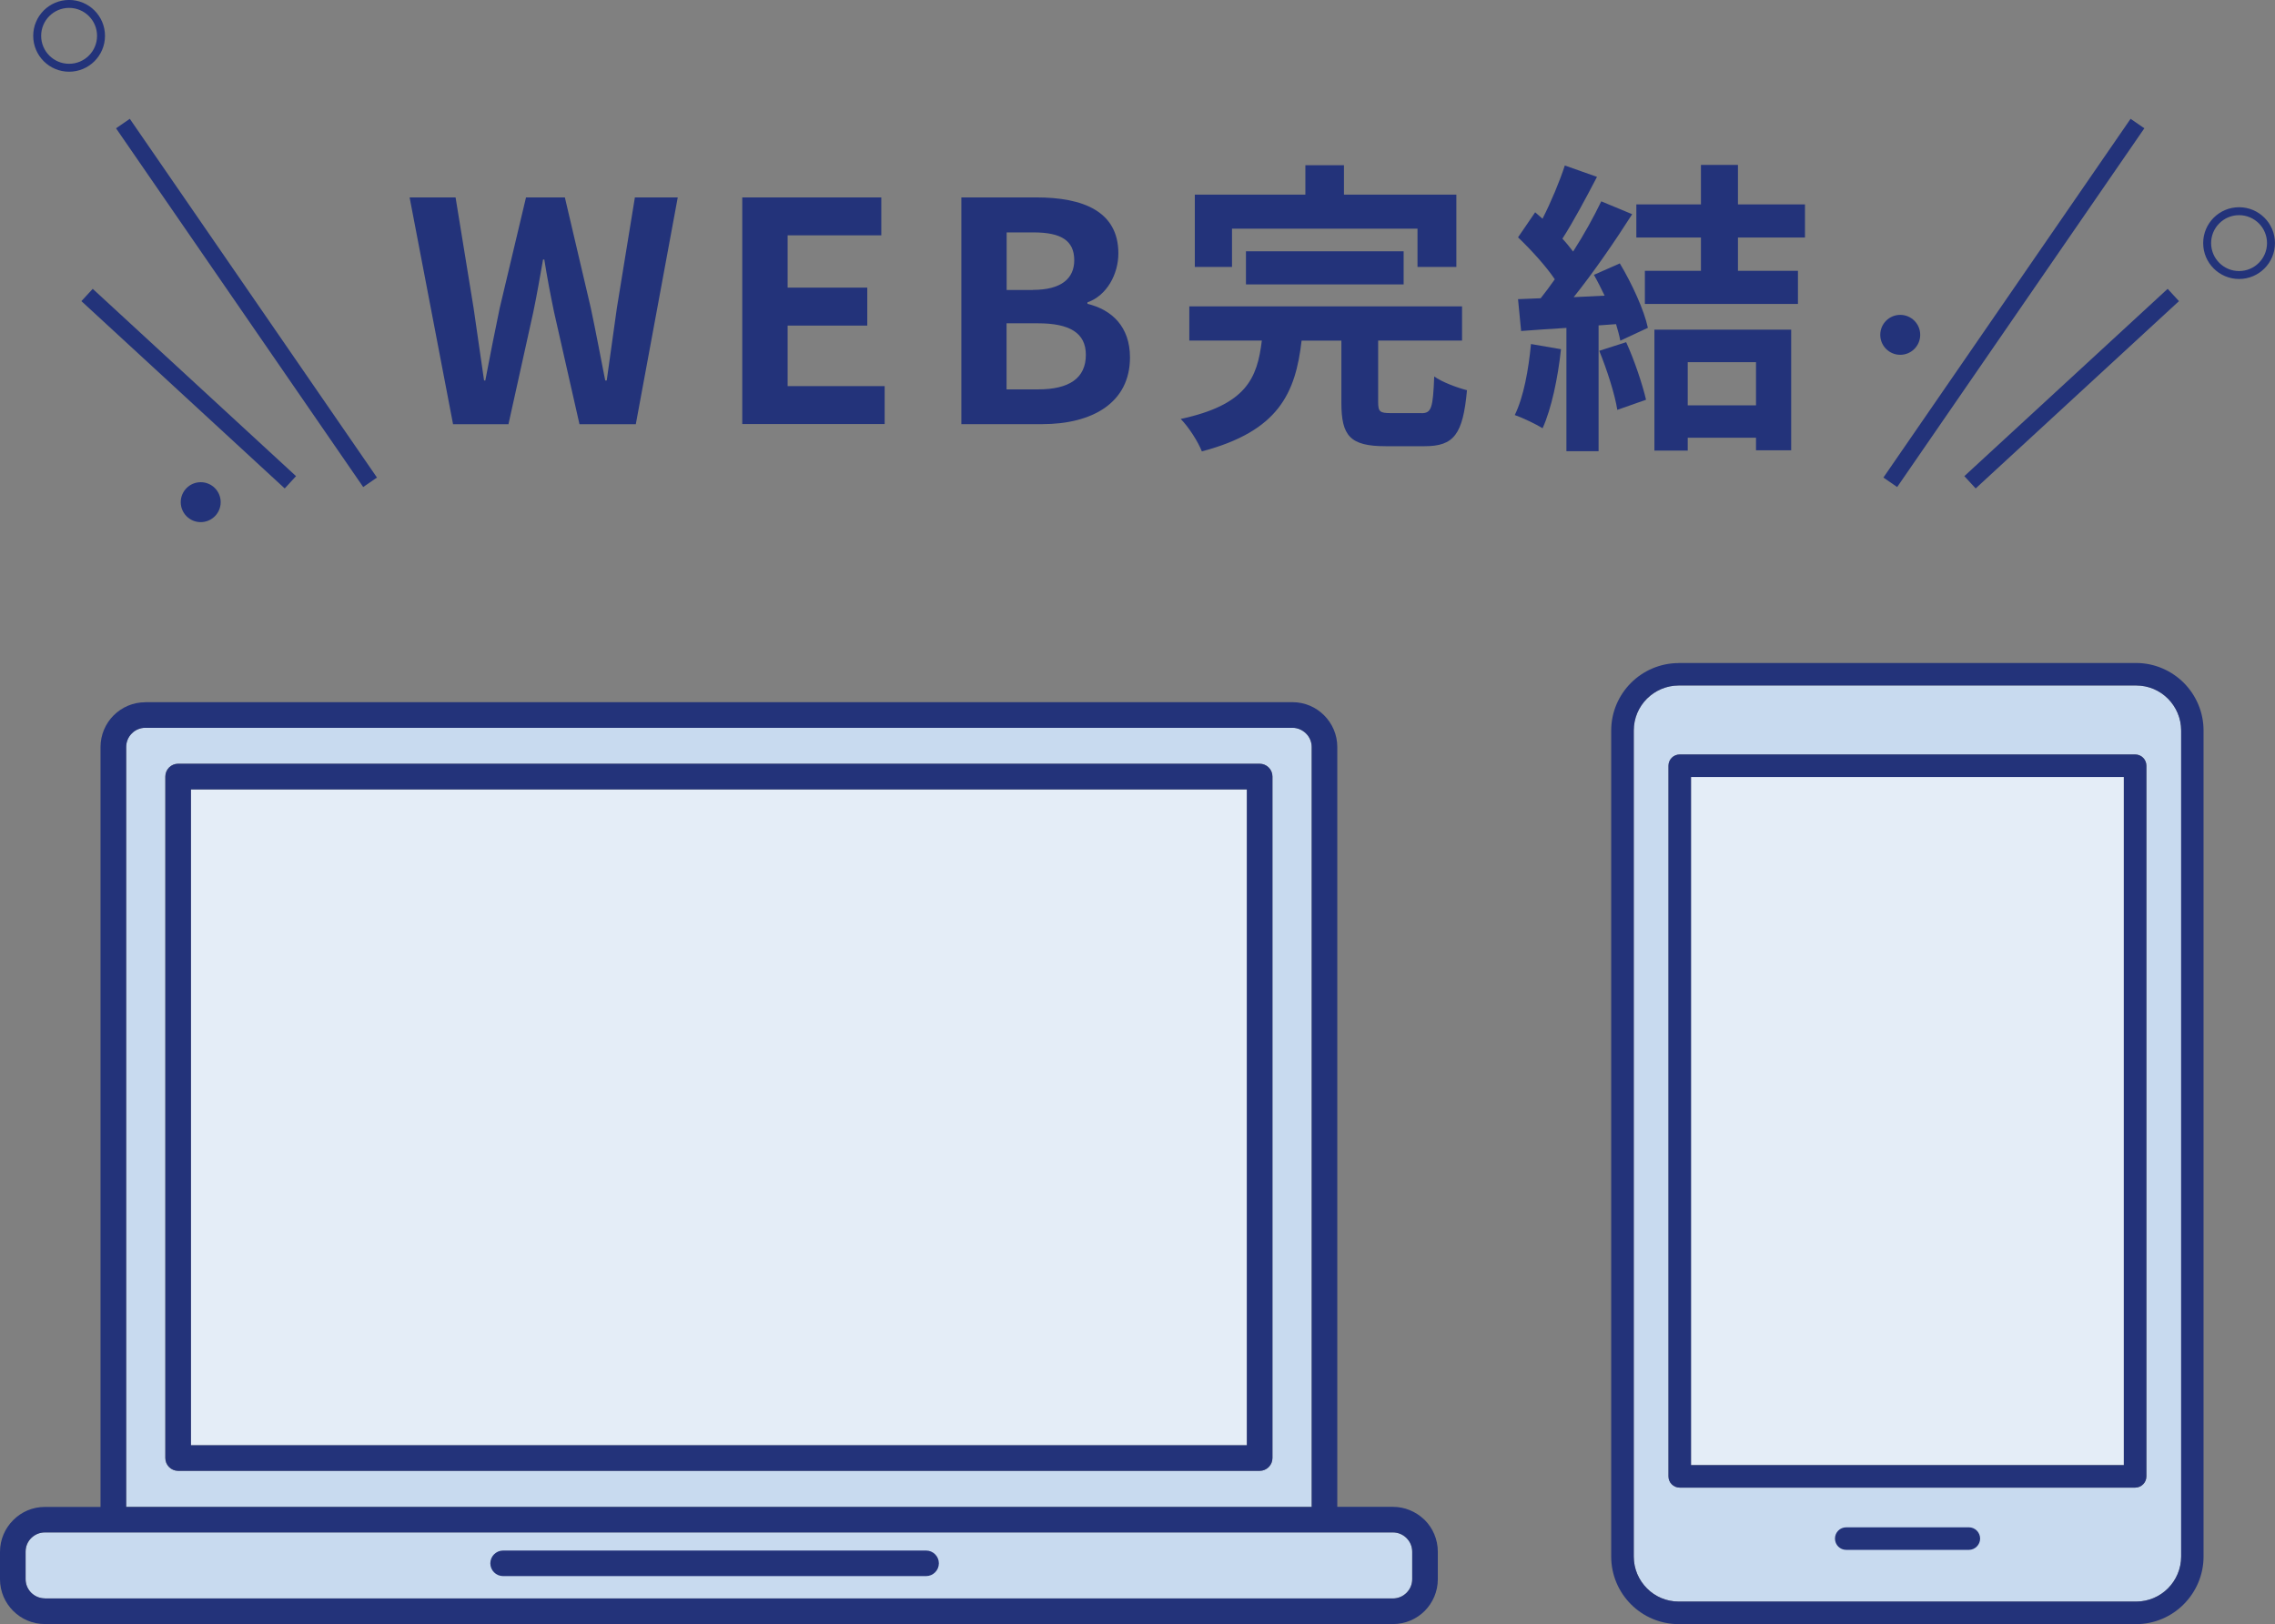 <?xml version="1.0" encoding="UTF-8"?>
<svg id="_レイヤー_2" data-name="レイヤー 2" xmlns="http://www.w3.org/2000/svg" viewBox="0 0 272.26 194.4">
  <rect x="0" y="0" width="272.26" height="194.4" fill="#808080" stroke="none"/>
  <defs>
    <style>
      .cls-1 {
        fill: #e4edf7;
      }

      .cls-2 {
        stroke-width: .95px;
      }

      .cls-2, .cls-3 {
        fill: none;
        stroke: #23337a;
        stroke-miterlimit: 10;
      }

      .cls-4 {
        fill: #c8daef;
      }

      .cls-4, .cls-5 {
        fill-rule: evenodd;
      }

      .cls-5, .cls-6 {
        fill: #23337a;
      }

      .cls-3 {
        stroke-width: 2px;
      }
    </style>
  </defs>
  <g id="layout">
    <g>
      <g>
        <path class="cls-4" d="M154.67,87.11H17.39c-.63,0-1.21.26-1.62.68h0c-.42.41-.67.99-.67,1.62v90.96h141.87v-90.96c0-.63-.26-1.21-.68-1.62-.42-.42-.99-.68-1.62-.68h0ZM21.31,91.42h129.43c.85,0,1.54.68,1.54,1.53v81.58c0,.85-.69,1.53-1.54,1.53H21.31c-.84,0-1.53-.69-1.53-1.53v-81.58c0-.84.69-1.53,1.53-1.53Z"/>
        <path class="cls-4" d="M5.36,191.33h161.33c.64,0,1.21-.25,1.63-.67h0c.42-.42.68-.99.68-1.63v-3.3c0-.63-.25-1.21-.68-1.62-.41-.42-.99-.68-1.62-.68H5.36c-.63,0-1.21.26-1.62.68l-.06.06c-.38.41-.61.96-.61,1.57v3.3c0,.64.26,1.21.67,1.63.42.42.99.67,1.63.67Z"/>
        <rect class="cls-1" x="22.85" y="94.49" width="126.37" height="78.51"/>
      </g>
      <path class="cls-5" d="M5.37,191.34h161.33c.63,0,1.21-.26,1.63-.68.42-.42.68-.99.68-1.63v-3.29c0-.63-.26-1.21-.68-1.63l-.06-.06c-.41-.38-.96-.62-1.57-.62H5.37c-.64,0-1.21.26-1.63.67s-.68.99-.68,1.63v3.29c0,.64.26,1.21.68,1.63h0c.42.41.99.67,1.63.67h0ZM17.39,84.05h137.28c1.48,0,2.82.6,3.79,1.57.97.97,1.58,2.31,1.58,3.79v90.96h6.66c1.43,0,2.73.57,3.7,1.48.03.03.07.06.1.09.97.97,1.57,2.32,1.57,3.8v3.29c0,1.48-.6,2.82-1.57,3.8-.97.97-2.31,1.57-3.8,1.57H5.37c-1.48,0-2.82-.6-3.79-1.57h0s0,0,0,0c-.97-.97-1.58-2.31-1.58-3.79v-3.29c0-1.48.61-2.82,1.58-3.79h0c.97-.98,2.31-1.58,3.79-1.58h6.66v-90.96c0-1.47.6-2.82,1.57-3.79h0s0,0,0,0c.97-.97,2.31-1.57,3.79-1.57h0ZM154.67,87.12H17.39c-.63,0-1.21.26-1.62.68h0c-.41.41-.67.99-.67,1.62v90.96h141.88v-90.96c0-.63-.26-1.21-.68-1.62s-.99-.68-1.63-.68h0ZM60.21,188.66c-.85,0-1.53-.69-1.53-1.53s.69-1.53,1.53-1.53h50.62c.84,0,1.53.69,1.53,1.53s-.69,1.53-1.53,1.53h-50.62ZM21.32,91.42c-.84,0-1.53.68-1.53,1.53v81.58c0,.84.69,1.53,1.53,1.53h129.43c.85,0,1.53-.69,1.53-1.53v-81.58c0-.85-.69-1.53-1.53-1.53H21.32ZM149.22,94.49H22.85v78.51h126.37v-78.51Z"/>
    </g>
    <g>
      <g>
        <path class="cls-4" d="M255.64,82.05h-54.73c-1.49,0-2.83.61-3.81,1.58-.98.98-1.58,2.32-1.58,3.81v98.88c0,1.49.6,2.83,1.58,3.81h0c.97.98,2.32,1.58,3.81,1.58h54.73c1.48,0,2.83-.6,3.81-1.58.97-.97,1.58-2.32,1.58-3.81v-98.88c0-1.48-.6-2.83-1.58-3.81h0c-.98-.98-2.32-1.58-3.81-1.58h0ZM201.03,90.31h54.5c.74,0,1.34.6,1.34,1.35v85.06c0,.75-.6,1.35-1.34,1.35h-54.5c-.74,0-1.35-.6-1.35-1.35v-85.06c0-.74.61-1.35,1.35-1.35Z"/>
        <rect class="cls-1" x="202.37" y="93" width="51.8" height="82.37"/>
      </g>
      <path class="cls-5" d="M200.9,79.36h54.73c2.22,0,4.24.91,5.71,2.37h0c1.46,1.47,2.37,3.49,2.37,5.71v98.88c0,2.22-.91,4.24-2.37,5.71h0c-1.46,1.47-3.48,2.38-5.71,2.38h-54.73c-2.23,0-4.25-.91-5.71-2.37s-2.37-3.49-2.37-5.71v-98.88c0-2.23.91-4.25,2.37-5.71,1.46-1.46,3.49-2.37,5.71-2.37h0ZM220.95,185.52h14.67c.74,0,1.35-.61,1.35-1.35s-.6-1.35-1.35-1.35h-14.67c-.75,0-1.35.6-1.35,1.35s.6,1.35,1.35,1.35h0ZM201.02,90.31c-.75,0-1.35.6-1.35,1.35v85.06c0,.75.6,1.35,1.35,1.35h54.5c.74,0,1.35-.6,1.35-1.35v-85.06c0-.75-.6-1.35-1.35-1.35h-54.5ZM254.17,93.01h-51.8v82.37h51.8v-82.37h0ZM255.64,82.05h-54.73c-1.48,0-2.83.61-3.81,1.58-.98.98-1.58,2.32-1.58,3.81v98.88c0,1.48.6,2.83,1.58,3.81.97.98,2.32,1.58,3.81,1.58h54.73c1.48,0,2.83-.6,3.81-1.58h0c.97-.98,1.58-2.33,1.58-3.81v-98.88c0-1.48-.61-2.83-1.58-3.81h0c-.98-.98-2.32-1.58-3.81-1.58Z"/>
    </g>
    <g>
      <g>
        <path class="cls-6" d="M49.02,23.63h5.5l2.16,13.26c.4,2.86.84,5.72,1.25,8.65h.15c.55-2.93,1.14-5.83,1.72-8.65l3.15-13.26h4.65l3.11,13.26c.59,2.78,1.14,5.72,1.72,8.65h.18c.4-2.93.81-5.83,1.21-8.65l2.16-13.26h5.13l-5.02,27.15h-6.74l-3.04-13.41c-.44-2.12-.84-4.21-1.17-6.3h-.15c-.37,2.09-.73,4.18-1.17,6.3l-2.97,13.41h-6.63l-5.2-27.15Z"/>
        <path class="cls-6" d="M88.84,23.63h16.63v4.54h-11.21v6.26h9.53v4.54h-9.53v7.25h11.61v4.54h-17.04v-27.15Z"/>
        <path class="cls-6" d="M115.04,23.63h8.98c5.57,0,9.82,1.65,9.82,6.7,0,2.49-1.39,5.06-3.7,5.86v.18c2.93.7,5.09,2.75,5.09,6.41,0,5.46-4.54,7.99-10.51,7.99h-9.67v-27.15ZM123.61,34.7c3.44,0,4.95-1.39,4.95-3.55,0-2.38-1.61-3.33-4.87-3.33h-3.22v6.89h3.15ZM124.23,46.61c3.7,0,5.72-1.32,5.72-4.14,0-2.64-1.98-3.77-5.72-3.77h-3.77v7.91h3.77Z"/>
        <path class="cls-6" d="M170.1,49.46c1.21,0,1.39-.59,1.54-4.4.88.66,2.78,1.36,3.92,1.65-.48,5.31-1.58,6.7-5.06,6.7h-4.69c-4.25,0-5.28-1.25-5.28-5.2v-7.44h-4.76c-.73,6.3-2.75,10.84-11.94,13.26-.44-1.14-1.58-2.93-2.53-3.88,7.84-1.69,9.16-4.84,9.71-9.38h-8.68v-4.1h32.64v4.1h-10.04v7.36c0,1.17.22,1.32,1.54,1.32h3.63ZM147.42,31.95h-4.43v-8.65h13.23v-3.52h4.62v3.52h13.45v8.65h-4.65v-4.58h-22.2v4.58ZM149.11,34.04v-3.96h18.87v3.96h-18.87Z"/>
        <path class="cls-6" d="M186.81,41.81c-.37,3.44-1.14,7.11-2.2,9.45-.77-.48-2.38-1.25-3.33-1.58,1.06-2.16,1.65-5.42,1.94-8.5l3.59.62ZM193.84,31.51c1.47,2.45,2.93,5.64,3.37,7.73l-3.3,1.54c-.11-.59-.29-1.25-.51-1.98l-2.09.15v15.06h-3.85v-14.76c-1.98.11-3.81.26-5.42.37l-.37-3.81,2.71-.11c.55-.7,1.14-1.47,1.69-2.27-1.06-1.58-2.86-3.55-4.4-5.02l2.05-3c.29.26.59.51.88.77,1.03-2.02,2.05-4.47,2.67-6.37l3.85,1.36c-1.32,2.53-2.82,5.35-4.14,7.4.48.51.92,1.06,1.28,1.54,1.32-2.05,2.49-4.18,3.37-6.01l3.7,1.54c-2.05,3.22-4.62,6.96-7,9.93l3.7-.18c-.4-.84-.84-1.72-1.28-2.49l3.08-1.36ZM194.61,40.96c.99,2.16,1.94,5.02,2.38,6.89l-3.44,1.21c-.29-1.87-1.25-4.84-2.16-7.07l3.22-1.03ZM207.99,28.43v3.99h7.18v3.96h-18.32v-3.96h6.71v-3.99h-7.73v-3.96h7.73v-4.73h4.43v4.73h8.02v3.96h-8.02ZM197.98,39.46h16.38v14.44h-4.21v-1.5h-8.17v1.54h-3.99v-14.47ZM201.98,43.35v5.17h8.17v-5.17h-8.17Z"/>
      </g>
      <g>
        <g>
          <line class="cls-3" x1="14.71" y1="14.79" x2="44.29" y2="57.73"/>
          <line class="cls-3" x1="10.42" y1="35.31" x2="34.75" y2="57.73"/>
          <circle class="cls-2" cx="8.27" cy="4.29" r="3.82"/>
          <circle class="cls-6" cx="24.02" cy="60.11" r="2.39"/>
        </g>
        <g>
          <line class="cls-3" x1="255.8" y1="14.79" x2="226.22" y2="57.73"/>
          <line class="cls-3" x1="260.09" y1="35.31" x2="235.76" y2="57.73"/>
          <circle class="cls-2" cx="267.96" cy="29.1" r="3.82"/>
          <circle class="cls-6" cx="227.41" cy="40.08" r="2.39"/>
        </g>
      </g>
    </g>
  </g>
</svg>